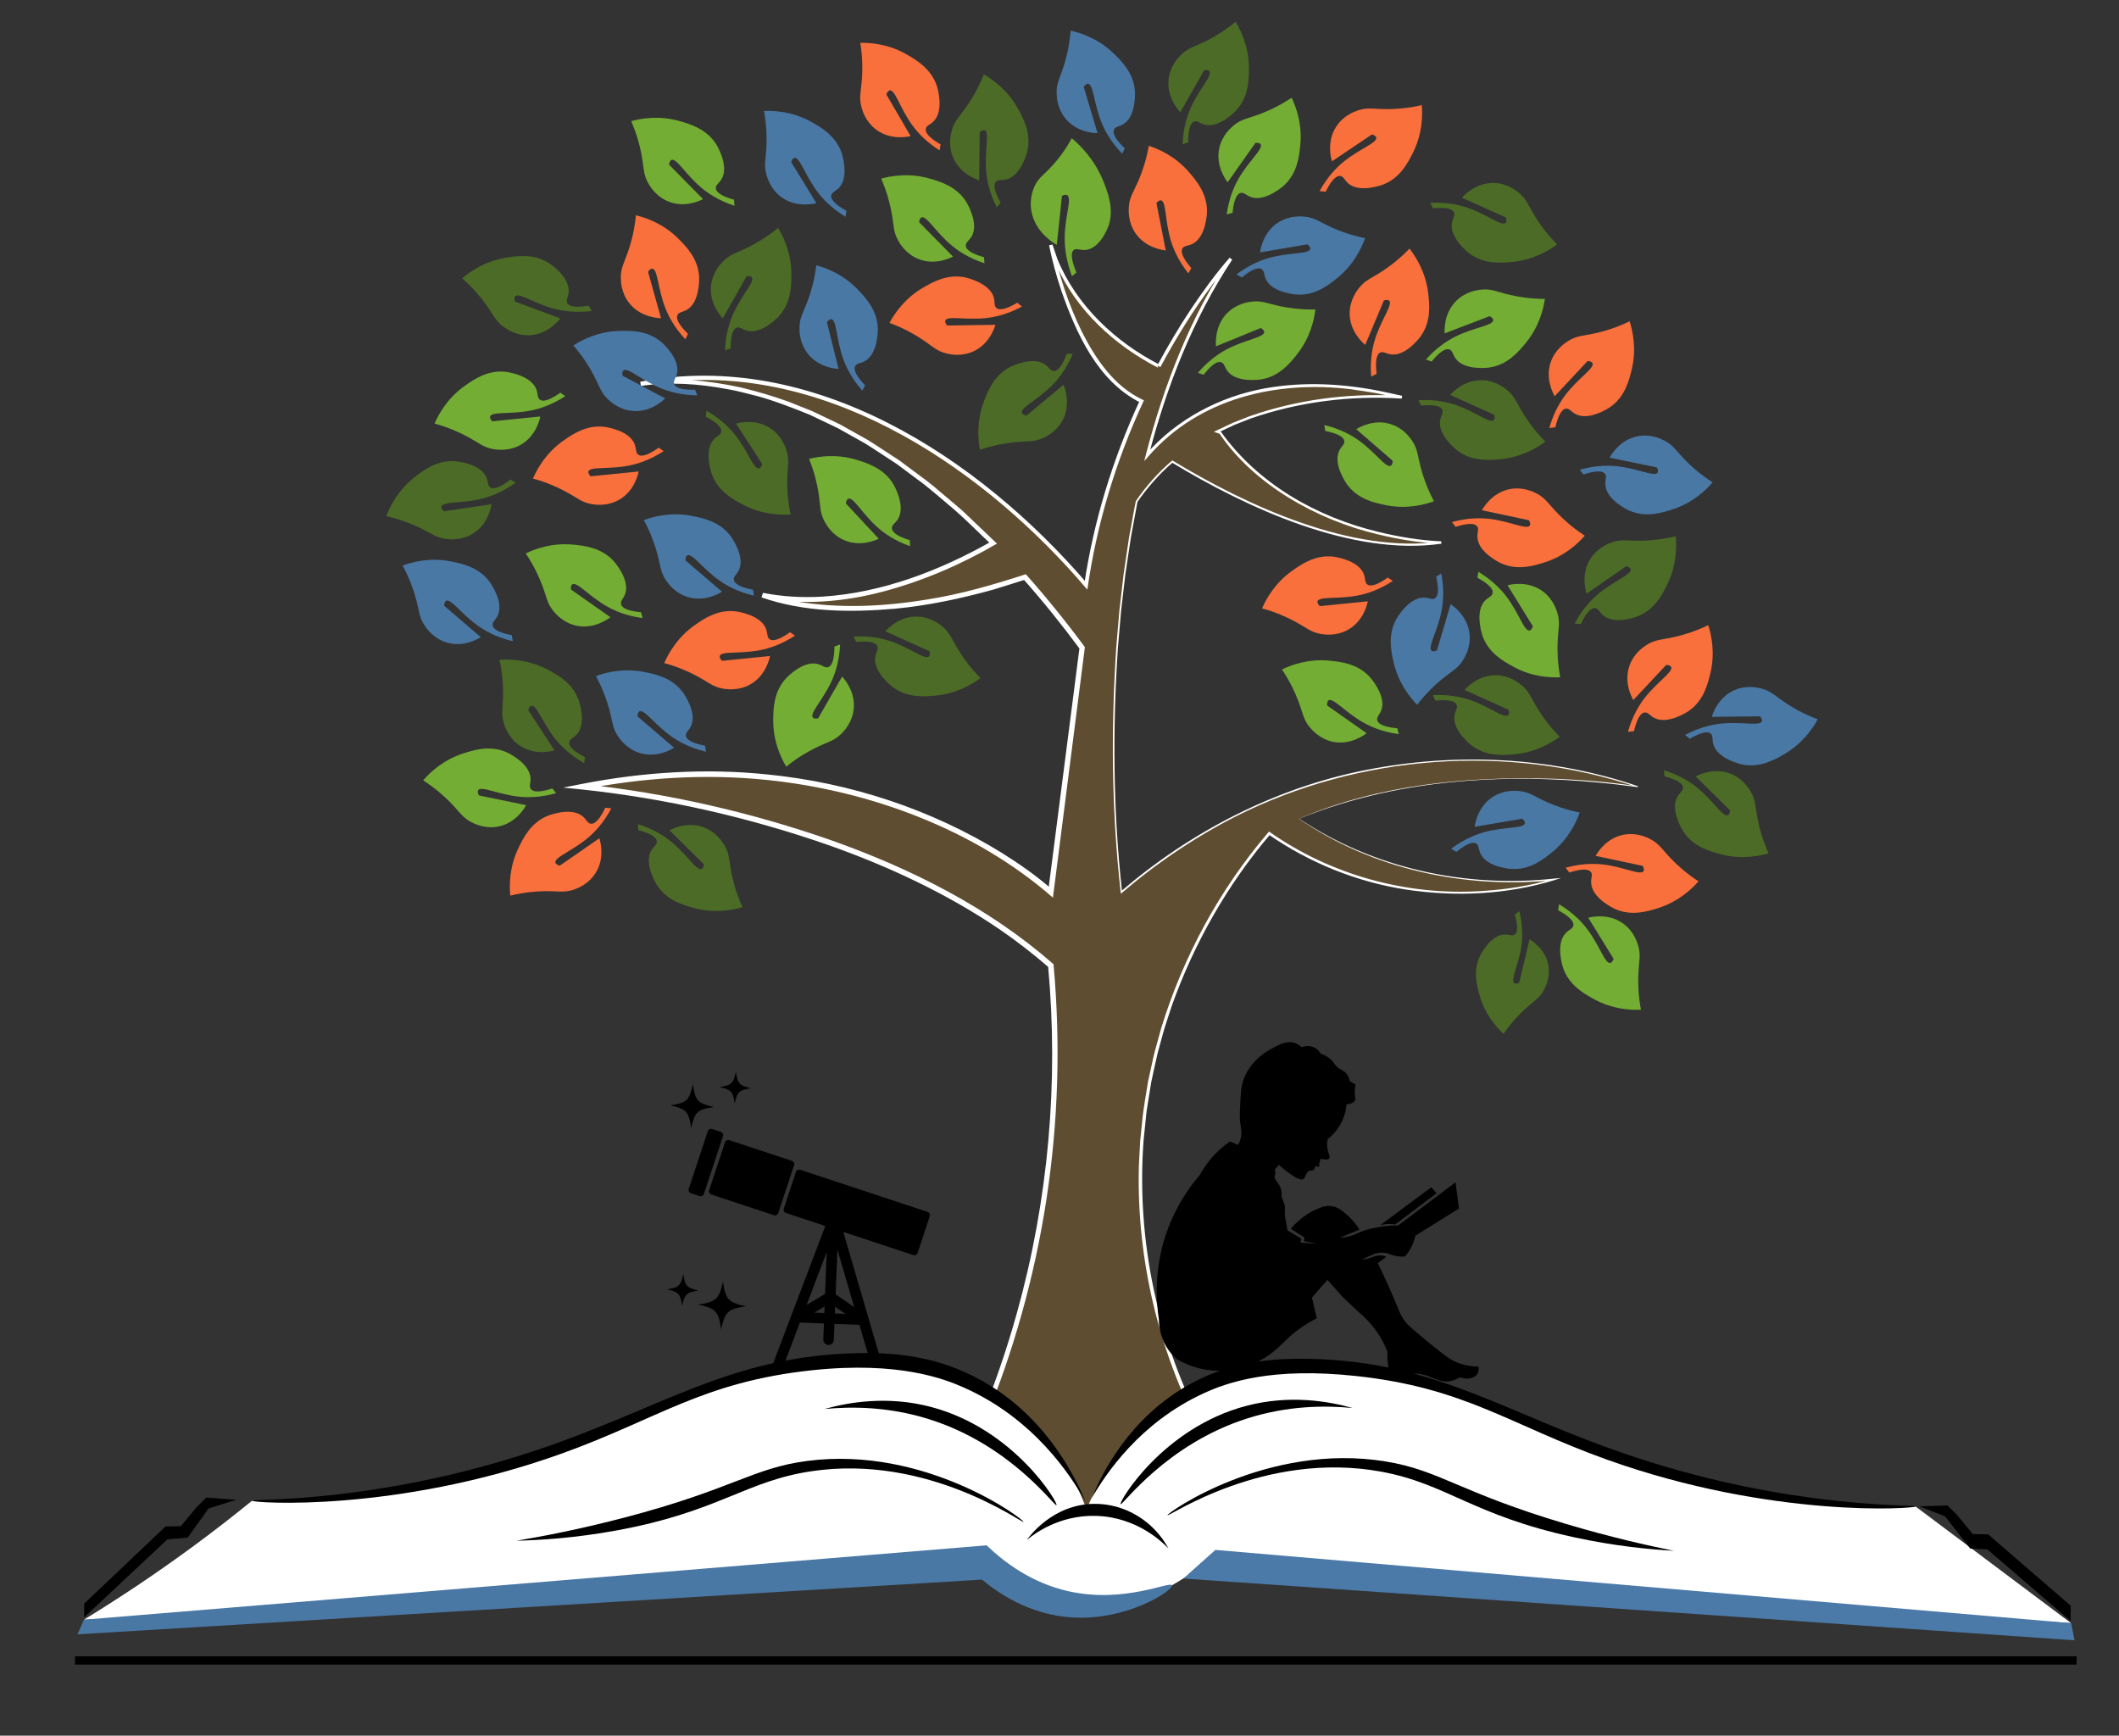 <?xml version="1.0" encoding="UTF-8"?><svg id="Layer_1" xmlns="http://www.w3.org/2000/svg" viewBox="0 0 768.86 629.73"><rect x="0" y="0" width="768.86" height="629.73" fill="#333333" stroke="none"/><path d="M471.42,297.08c54.36-23.38,122.87-11.61,122.87-11.61,0,0-98.04-38.47-187.39,38.24,0,0-9.15-69.65,5.49-141.66,3.8-5.63,8.2-10.43,12.97-14.55,5.35,3.39,57.85,35.84,97.57,29.38,0,0-52.79-.94-80.23-39.94,0,0-.38-.15-1.02-.35,30.92-15.87,66.97-12.44,66.97-12.44-53.34-13.45-81.09,8.07-92.39,21.06,6.46-25.06,16.1-49.77,30.34-71.29,0,0-12.85,14.08-26.14,38.99h0s-30.7-14.2-39.2-43.98c0,0,8.38,45.35,32.91,56.64-8.46,18.24-16.28,40.77-20.12,66.76,0,0-72.15-90.59-161.62-73.04,10.21-1.7,64.01-6.84,127.91,57.78-12.4,7.21-49.23,26.11-83.7,18.9,0,0,33.99,14.38,95.23-6.58,6.84,7.71,13.77,16.22,20.75,25.66l-11.35,88.65s-63.1-59.5-170.14-38.24c0,0,106.66,8.87,170.14,64.86,2.17,23.69,2.65,55.35-3.67,91.83-5.19,29.94-13.56,55.01-21.6,74.4,5.88,2.8,13.33,7.12,20.84,13.75,12.03,10.61,18.67,22.22,22.17,29.71,2.89-6.52,7.99-15.96,16.85-25.27,7.32-7.7,14.77-12.76,20.4-15.96-8.29-15.72-25.8-54.09-21.95-104.96,4.48-59.19,35.08-98.4,46.23-111.45,50.65,35.14,103.32,16.7,103.32,16.7-46.53,4.85-78.98-12.75-92.44-21.99Z" style="fill:#5e4d30; stroke-width:0px;"/><path d="M471.32,297.07c28.83-12.37,60.8-15.43,91.9-14.54,10.4.37,20.8,1.18,31.1,2.77l-.09.32c-47.36-15.93-101.13-11.9-145.74,10.54-15,7.63-29.04,17.13-41.8,28.1l-.06-.52c-3.33-29.49-3.55-59.27-1.61-88.86.24-2.89.88-10.49,1.13-13.3.33-2.88,1.19-10.31,1.54-13.26.4-2.77,1.55-10.49,1.96-13.21.58-3,1.82-10.23,2.46-13.26,3.66-5.43,8.07-10.35,13.03-14.62l.21-.18.23.14c27.1,16.38,65.1,33.94,97.31,29.28,0,0,.06.84.06.84-7.78-.34-15.44-1.61-22.97-3.43-22.16-5.2-45.11-18.15-57.44-36.49-.51-.19-1.59-.53-2.11-.72,0,0,1.05-.5,1.05-.5l3.91-1.85,1.96-.92c1.69-.71,4.42-1.72,6.03-2.38,0,0,4.11-1.36,4.11-1.36,16.5-5.17,33.98-7.1,51.23-6.02,0,0-.17,1-.17,1-2.17-.5-7.06-1.52-9.12-1.99-1.83-.34-7.24-1.12-9.22-1.42-26.94-3.29-55.17,3.22-73.51,24.33,0,0-1.53,1.75-1.53,1.75l.58-2.25c6.48-25.14,16.04-49.73,30.39-71.47,0,0,.92.72.92.72-2.57,2.9-4.98,6-7.31,9.13-6.99,9.42-13.18,19.42-18.72,29.75,0,0-1.08-.54-1.08-.54,0-.04.29.81.3.8-15.73-8.09-29.72-20.81-36.92-37.18,0,0-.79-1.74-.79-1.74l-.62-1.81-1.24-3.62,1.22-.29c2.28,10.93,5.79,21.73,10.74,31.75,4.95,9.79,11.68,19.59,21.82,24.4,0,0,.6.28.6.28l-.27.59c-9.99,21.57-16.92,44.56-20.26,68.1-36.37-42.86-91.98-81.21-150.52-75.51-3.6.19-7.91,1.11-11.41,1.61,0,0-.27-1.5-.27-1.5,12.13-1.81,24.43-.53,36.34,2.02,5.88,1.4,11.82,3.16,17.48,5.2,0,0,8.47,3.38,8.47,3.38l8.23,3.92,2.05.99,1.99,1.11c2.02,1.15,5.94,3.32,7.95,4.46,2.37,1.43,8.98,5.84,11.47,7.43,0,0,7.31,5.44,7.31,5.44,2.3,1.66,5.07,3.82,7.14,5.65,2.59,2.22,8.03,6.63,10.32,8.94,2.49,2.38,8.11,7.74,10.66,10.17-12.99,7.58-26.92,13.59-41.48,17.43-7.1,1.88-14.39,3.12-21.74,3.55-7.35.44-14.77.05-22.02-1.4l.52-1.66c3.64,1.37,7.61,2.29,11.54,2.98,15.81,2.75,32.19,1.96,47.98-.66,12.09-1.9,24.04-5.35,35.66-9.15,7.56,8.48,14.69,17.33,21.44,26.46-.06.26-11.29,88.71-11.36,89.03,0,0-.24,1.86-.24,1.86-28.29-24.8-66.56-38.87-103.72-42.7-22.32-2.31-44.96-.86-66.97,3.45,0,0-.11-1.97-.11-1.97,30.73,3.26,60.99,10.16,90.14,20.32,29.06,10.29,57.23,24.39,80.57,44.78,0,0,.3.26.3.26l.04.4c2.56,28.27,1.69,56.83-2.59,84.88-4.3,28.04-12,55.56-22.9,81.76,0,0-.41-1.07-.41-1.07,14.22,6.76,26.59,17.3,35.53,30.25,2.98,4.31,5.59,8.88,7.81,13.62h-1.4c7.68-17.38,21.04-32.17,37.59-41.53,0,0-.28.95-.28.95-15.48-29.44-23.29-62.82-22.41-96.07,0,0,.09-1.81.09-1.81l.38-7.24.75-7.21c.32-3.98,1.47-10.32,2.11-14.34.66-2.77,1.68-8.02,2.36-10.61.72-2.56,1.68-6.2,2.4-8.74,7.98-25.97,21.2-50.37,38.85-71.03,0,0,.28-.33.28-.33l.36.25c22.13,15.5,49.49,23.03,76.43,21.36,8.95-.54,17.95-1.86,26.51-4.53,0,0,.13.56.13.56-32.14,3.25-65.8-3.82-92.57-22.29h0ZM471.52,297.09c26.92,18.01,60.25,25.13,92.31,21.69,0,0,2.59-.24,2.59-.24l-2.46.8c-17.31,5.28-35.86,6.11-53.71,3.42-17.91-2.73-35.09-9.7-49.98-20,0,0,.64-.08.64-.08-15.59,18.31-27.63,39.54-35.71,62.16-.5,1.53-2.85,8.58-3.27,10.3-.47,1.64-1.43,5.29-1.89,6.95-.77,3.19-1.65,7.51-2.33,10.55,0,0-1.14,7.11-1.14,7.11-.18,1.19-.4,2.37-.56,3.56-.33,3.25-.8,7.7-1.1,10.75-2.63,36.17,5.25,72.98,22.31,104.98-8.35,4.69-15.93,10.74-22.34,17.84-6.64,7.35-11.97,15.85-15.84,24.96,0,0-.72-1.53-.72-1.53-8.7-18.71-23.99-34.24-42.67-43.03,0,0-.71-.34-.71-.34l.3-.73c5.39-13.05,10.01-26.41,13.78-40.01,11.37-40.79,15.17-83.65,11.26-125.81,0,0,.33.66.33.66-5.79-5-11.83-9.71-18.16-14.03-19.06-12.91-40.07-22.7-61.75-30.37-28.95-10.1-59.17-16.98-89.64-20.22,0,0-6.7-.67-6.7-.67l6.59-1.3c22.19-4.34,45.04-5.81,67.55-3.47,30.03,2.99,59.46,12.65,85.15,28.54,6.4,4.03,12.6,8.32,18.31,13.42l-1.66.59,11.4-88.64.18.68c-6.52-8.83-13.41-17.39-20.69-25.6l.99.26c-3.87,1.21-7.74,2.46-11.62,3.64-11.65,3.24-23.78,5.84-35.84,6.97-16.17,1.4-32.9,1.28-48.41-4.1,0,0,.52-1.66.52-1.66,7.08,1.41,14.34,1.8,21.56,1.38,21.76-1.39,42.7-9.47,61.54-20.14,0,0-.17,1.3-.17,1.3-3.72-3.46-9.33-9.12-13.15-12.42-3.88-3.23-9.85-8.56-13.98-11.46,0,0-7.25-5.41-7.25-5.41-2.14-1.35-9.13-6.03-11.37-7.38-2.74-1.53-7.09-3.99-9.85-5.53-2.62-1.29-7.76-3.69-10.19-4.87-5.51-2.28-13.33-5.28-19.11-6.83-3.28-.83-7.62-2.02-10.98-2.55-10.27-1.96-20.97-2.68-31.32-1.17,0,0-.27-1.5-.27-1.5,62.7-12.09,123.02,27.56,162.31,73.36,0,0-1.22.33-1.22.33,3.44-23.14,10.37-45.73,20.2-66.94l.32.87c-15.56-7.71-23.4-25.15-28.84-40.73-1.78-5.37-3.29-10.81-4.41-16.39l1.22-.29c.49,1.39,1.36,4.02,1.81,5.31,6.91,16.83,21.04,30.07,37.04,38.28,0,0,.55.27.55.27,0,0-.25.54-.26.55,0,0-1.08-.54-1.08-.54,3.72-6.92,7.73-13.69,12.06-20.24,4.39-6.54,8.97-12.92,14.17-18.86,0,0,.92.72.92.72-14.3,21.62-23.82,46.08-30.3,71.1,0,0-.95-.5-.95-.5,11.08-12.68,26.71-20.94,43.2-23.92,14.4-2.58,29.37-1.68,43.61,1.38,0,0,6.12,1.34,6.12,1.34l-.17,1c-18.5-1.19-37.38,1.17-54.91,7.27-1.47.61-4.6,1.78-5.98,2.36-1.11.55-4.63,2.16-5.82,2.74,0,0-.08-.88-.08-.88l1.06.36c13.48,19.03,34.84,31.14,57.29,36.52,7.46,1.82,15.12,3.09,22.77,3.43l.06.85c-32.41,4.68-70.58-12.97-97.84-29.49,0,0,.44-.03.44-.03-4.8,4.01-9.62,9.62-12.86,14.34-.56,3.04-1.88,10.2-2.42,13.11-.42,2.69-1.55,10.37-1.97,13.18-.35,3.01-1.22,10.35-1.55,13.24-.25,2.76-.9,10.41-1.15,13.28-1.97,29.54-1.78,59.31,1.51,88.74,0,0-.46-.18-.46-.18,25.34-21.72,55.93-37.57,88.77-44.05,32.67-6.45,67.27-4.92,98.87,5.86,0,0-.09.32-.09.32-40.64-5.63-84.41-4.25-122.75,11.46h0Z" style="fill:#fff; stroke-width:0px;"/><path d="M259.05,401.65c-5.92-1.33-6.78-2.25-7.64-8.26-1.33,5.92-2.25,6.78-8.26,7.64,5.92,1.33,6.78,2.25,7.64,8.26,1.33-5.92,2.25-6.78,8.26-7.64h0Z" style="stroke-width:0px;"/><path d="M253.48,468.24c-4.28-.98-4.9-1.65-5.54-5.99-.96,4.3-1.63,4.92-5.99,5.54,4.3.96,4.92,1.63,5.54,5.99.96-4.3,1.63-4.92,5.99-5.54h0Z" style="stroke-width:0px;"/><path d="M267.02,388.85c-.96,4.3-1.63,4.92-5.99,5.54,4.3.96,4.92,1.63,5.54,5.99.96-4.3,1.63-4.92,5.99-5.54-4.3-.98-4.92-1.65-5.54-5.99Z" style="stroke-width:0px;"/><path d="M270.66,473.97c-6.45-1.46-7.39-2.47-8.33-9.01-1.45,6.45-2.47,7.39-9.01,8.33,6.45,1.45,7.39,2.47,8.33,9.01,1.45-6.45,2.47-7.39,9.01-8.33h0Z" style="stroke-width:0px;"/><path d="M257.32,431.83c-.21.65.15,1.36.8,1.57l22.67,7.5c.67.21,1.37-.13,1.59-.79l5.74-17.37c.21-.65-.15-1.36-.8-1.57l-22.67-7.5c-.67-.21-1.37.13-1.59.79l-5.74,17.37Z" style="stroke-width:0px;"/><path d="M249.9,431.35c-.21.65.15,1.36.8,1.57l3.11,1.03c.67.21,1.37-.13,1.59-.79l6.92-20.94c.21-.65-.15-1.36-.8-1.57l-3.11-1.03c-.67-.21-1.37.13-1.59.79l-6.92,20.94h0Z" style="stroke-width:0px;"/><path d="M280.29,495.3c-.37.98.12,2.09,1.11,2.46.2.08.4.12.6.12.81.03,1.56-.44,1.86-1.24l6.38-16.8,8.71.34-.23,5.81c-.04,1.05.79,1.95,1.84,1.99s1.95-.79,1.99-1.84l.23-5.81,9.07.36,5.04,17.25c.24.82.95,1.35,1.76,1.38.2,0,.4-.01.61-.08,1.02-.29,1.59-1.35,1.3-2.37l-14.57-49.9,25.38,8.39c.67.21,1.37-.13,1.59-.79l4.4-13.3c.21-.65-.15-1.36-.8-1.57l-46.18-15.27c-.67-.21-1.37.13-1.59.79l-4.4,13.3c-.21.65.15,1.36.8,1.57l14.27,4.72-19.17,50.47ZM303.02,474.12l3.73,2.57-3.82-.15.1-2.42ZM303.84,453.34l6.1,20.9-6.74-4.64.64-16.26ZM295.47,476.24l3.73-2.21-.09,2.36-3.64-.14ZM292.68,473.44l7.29-19.21-.6,15.22-6.69,3.98Z" style="stroke-width:0px;"/><path d="M91.47,544.48c-6.68,5.44-13.73,10.92-21.17,16.4-13.68,10.08-27.05,18.96-39.85,26.77,53.11-1.59,96.15-4.78,125.92-7.44,39.44-3.52,79.22-3.95,118.38-9.75,33.52-4.97,53.65-10.05,75.76-1.11,2.74,1.11,18.06,7.51,38.57,10.64,9,1.37,16.34,1.72,24.44-.22,9.93-2.38,14.47-6.62,20.4-9.75,14.9-7.88,28.3-3.33,56.31.44,18.21,2.45,36.7,2.1,54.98,3.99,28.72,2.97,85.54,7.48,206.26,14.45-18.82-14.11-37.64-28.23-56.45-42.34-17.27.34-43.12-.68-73.32-8.13-12.13-2.99-28.87-9.02-61.85-20.95-46.86-16.95-58.74-22.48-80.81-22.61-20.98-.12-34.49,4.74-42.23,8.31-14.78,6.81-23.65,15.87-25.94,18.29-9.33,9.85-14.17,19.95-16.63,26.27-.84-2.38-2.11-5.63-3.99-9.31-.76-1.49-7.26-13.98-19.62-24.61-19.38-16.66-42.71-19.76-49.88-20.62-18.57-2.23-32.54,1.29-48.55,5.32-18.68,4.7-23.76,8.71-49.22,18.62-14.99,5.84-38.21,14.88-63.85,20.62-16.01,3.58-38.96,7.22-67.67,6.72Z" style="fill:#fff; stroke-width:0px;"/><path d="M28.13,592.96c.78-1.77,1.55-3.54,2.33-5.31,109.17-8.99,218.34-17.99,327.52-26.98,6.71,6.41,16.48,13.63,29.47,16.6,20.43,4.68,37.23-3.8,37.77-2.08.55,1.77-16.25,13.01-36.53,11.62-15.4-1.05-26.7-8.96-32.38-13.7" style="fill:#4a78a5; stroke-width:0px;"/><path d="M429.37,572.71c3.87-3.46,7.75-6.92,11.62-10.38,103.5,8.86,207,17.71,310.5,26.57l1.25,6.23c-107.79-7.47-215.58-14.94-323.37-22.42Z" style="fill:#4b7aa9; stroke-width:0px;"/><path d="M395.98,543.8c3.82-9.19,13.85-29.58,35.88-41.66,11.47-6.29,24.45-9.59,43.59-9.13,46.75,1.11,70.85,20.17,117.89,35.7,57.36,18.94,101.8,17.1,101.7,17.85-.11.81-52.13,4.46-112.08-17.02-35.12-12.58-51.35-26.05-90.91-30.3-30.68-3.3-46.55,2.26-55.21,6.23-23.29,10.67-35.72,29.36-40.86,38.34Z" style="stroke-width:0px;"/><path d="M393.87,544.8c-4.11-9.8-15.11-32-39.22-44.73-12.51-6.61-25.89-9.55-43.59-9.13-46.75,1.11-70.85,20.17-117.89,35.7-57.36,18.94-101.8,17.1-101.7,17.85.11.81,52.13,4.46,112.08-17.02,35.12-12.58,51.35-26.05,90.91-30.3,31.82-3.42,48.47,3.24,55.21,6.23,25.46,11.29,38.85,31.89,44.2,41.41Z" style="stroke-width:0px;"/><path d="M299.13,511.22c8.75-2.45,22.82-4.92,38.6-.78,30.32,7.96,46.32,34.92,45.61,35.65-.67.69-16.3-21.69-46.08-31.13-14.68-4.65-28.17-4.7-38.14-3.74Z" style="stroke-width:0px;"/><path d="M490.81,510.85c-8.75-2.45-22.82-4.92-38.6-.78-30.32,7.96-46.32,34.92-45.61,35.65.67.69,16.3-21.69,46.08-31.13,14.68-4.65,28.17-4.7,38.14-3.74Z" style="stroke-width:0px;"/><path d="M187.36,559.01c9.22-1.54,22.9-4.13,39.23-8.41,39.43-10.33,46.44-17.96,66.31-20.55,43.06-5.6,78.74,21.34,78.45,22.1-.28.74-34.34-24.7-76.9-18.37-23.99,3.57-33.68,14.71-70.67,21.48-15.38,2.82-28.2,3.55-36.43,3.74Z" style="stroke-width:0px;"/><path d="M607.28,562.64c-9.16-1.84-22.75-4.88-38.93-9.69-39.07-11.61-45.82-19.48-65.6-22.71-42.86-7.01-79.4,18.75-79.14,19.52.26.75,35.13-23.56,77.46-15.83,23.86,4.36,33.18,15.81,69.93,23.79,15.28,3.32,28.07,4.47,36.28,4.93Z" style="stroke-width:0px;"/><path d="M372.6,558.7c.85-1.21,9.33-12.86,24.28-13.08,11.16-.16,21.62,6.11,27.09,16.19-1.78-1.87-11.23-11.47-26.46-11.83-13.47-.32-22.6,6.8-24.91,8.72Z" style="stroke-width:0px;"/><path d="M426.9,493.05c-1.12-.98-2.48-2.41-3.67-4.38-2.41-3.98-2.72-7.88-2.73-9.86-.99-6.39-2.04-19.2,3.49-33.57,3.28-8.53,7.8-14.81,11.32-18.9.93-1.69,2.17-3.63,3.82-5.63,2.47-2.99,5.04-5.11,7.12-6.57,1,.41,2,.83,3,1.24.23-.42.55-1.05.79-1.85.71-2.33.25-4.21,0-5.89-.29-1.96-.2-3.86,0-7.67.17-3.35.27-5.36.95-7.6.57-1.88,1.94-5.21,5.64-8.59,1.88-1.64,3.63-2.71,4.92-3.39,2.75-1.46,5.33-2.84,8.08-2.03,1.24.36,2.14,1.06,2.7,1.59.33-.14,2.23-.92,4.31,0,1.55.68,2.29,1.91,2.53,2.34,2.22.74,3.49,1.81,4.24,2.66.74.84.75,1.2,1.64,2.03,1.39,1.31,2.25,1.24,3.26,2.28.52.53,1.17,1.44,1.48,3.04.69.39,1.37.79,2.06,1.18-.11.48-.24,1.18-.28,2.03-.1,2.12.46,2.97,0,3.83-.29.56-1.03,1.15-2.99,1.31-.14,1.58-.59,4.37-2.28,7.36-1.51,2.67-3.38,4.38-4.58,5.33-.18.98-.31,2.38.05,3.98.35,1.54.96,2.39.57,2.96-.27.38-1.01.67-3.16.14-.14.46-.28.92-.42,1.39-.05.18-.1.45-.1.77,0,.39.07.58-.05.68-.13.11-.32-.01-.73-.05-.31-.03-.56,0-.73.04-.04.41-.16.95-.57,1.26-.45.33-.9.14-1.39.24-1.31.29-1.38,2.4-2.2,2.99-.84.61-3.02.05-8.95-5.08-.5.56-.99,1.12-1.49,1.67.09.27.2.68.19,1.18-.01.54-.16.9-.21,1.08-.34,1.19,1.2,2.37,1.97,4.04.34.73.68,1.88.5,3.55.41,1.06.81,2.12,1.22,3.17l-.04,3.5c.32,1.86.65,3.71.97,5.57,1.66.98,3.33,1.97,4.99,2.95-.08.5-.16.99-.24,1.49,1.95.14,3.9.28,5.86.41-1.53-.31-3.06-.63-4.59-.94.03-.45.06-.91.1-1.36-1.64-1.05-3.27-2.1-4.91-3.15,3.26-3.88,6.64-5.82,8.69-6.78,2.05-.96,3.96-1.82,6.33-1.4,2.12.37,3.54,1.57,5.26,3.04,1.25,1.06,3.01,2.81,4.61,5.46-2.36.97-4.71,1.94-7.07,2.91.85-.04,2.13-.15,3.62-.56,1.59-.43,2.51-.94,3.52-1.39,2.3-1.03,4.19-1.38,6.77-1.85,1.86-.34,4.32-.65,7.23-.65,6.94-5.21,13.88-10.43,20.81-15.64.41,3.18.83,6.36,1.24,9.53-5.27,3.28-10.55,6.56-15.82,9.84-.29,1.39-.87,3.29-2.08,5.26-.55.9-1.14,1.66-1.69,2.28-.76.07-1.9.1-3.25-.16-1.64-.32-2.27-.81-3.55-1.07-1-.21-2.49-.29-4.47.37-1.48.67-2.97,1.35-4.45,2.02.5-.05,1.28-.16,2.22-.4,1.85-.46,2.45-.96,3.71-1.11.69-.08,1.72-.08,3.05.42-1.04.79-2.07,1.59-3.11,2.38,1.09,2.22,2.72,5.62,4.58,9.84,3.24,7.37,3.34,8.56,5.24,11.18,1.17,1.63,4.09,4.01,9.92,8.78,5.42,4.43,7.38,5.69,10.08,6.6,2.67.89,5.04,1.09,6.67,1.11.12.64.2,1.69-.36,2.62-.99,1.62-3.61,2.29-6.29,1.23-.88.55-2.26,1.25-4.03,1.46-4.18.5-6.38-2.21-11.17-2.7-1.48-.15-3.65-.13-6.37.75-.69.12-2.41.31-3.53-.73-.24-.22-.78-.81-1.11-3.79-.12-1.06-.22-2.54-.15-4.32-.49-1.25-1.09-2.56-1.82-3.91-2.63-4.83-5.97-8.22-8.71-10.47-1.92-1.82-3.85-3.65-5.77-5.47-1.82-2.04-3.64-4.09-5.45-6.13-.69.77-1.39,1.54-2.08,2.32-1.18,1.37-2.36,2.74-3.54,4.11l1.73,7.53c-3.77,1.88-6.49,3.85-8.28,5.31-3.66,2.98-4.97,5.06-8.9,7.86-2.57,1.83-4.89,3-6.44,3.69-3.09,1.18-9.83,3.23-17.97,1.5-3.93-.84-7.05-2.32-9.25-3.62Z" style="stroke-width:0px;"/><path d="M500.74,444.58c6.2-4.61,12.39-9.23,18.59-13.84l1.9,2.19c-5.01,3.78-10.02,7.57-15.04,11.35-.64-.13-1.46-.24-2.4-.21-1.26.03-2.3.28-3.05.52Z" style="stroke-width:0px;"/><path d="M30.54,586.81v-4.99c9.84-9.33,19.69-18.66,29.53-27.99,1.85-.04,3.71-.07,5.56-.11,1.89-2.28,3.78-4.56,5.67-6.85,1.18-1.18,2.35-2.35,3.53-3.53,3.64.27,7.27.54,10.91.81-3.35,1.05-6.7,2.1-10.05,3.14-2.52,3.52-5.05,7.05-7.57,10.57-2.47.22-4.93.44-7.4.67-10.06,9.42-20.12,18.84-30.18,28.27Z" style="stroke-width:0px;"/><path d="M751.32,588.14v-5.57c-9.98-8.63-19.96-17.25-29.94-25.88-1.85-.04-3.71-.07-5.56-.11-1.89-2.28-3.78-4.56-5.67-6.85-1.18-1.18-2.35-2.35-3.53-3.53-3.39.11-6.77.21-10.16.32,3.1,1.21,6.2,2.42,9.3,3.64,3.05,3.9,6.09,7.8,9.14,11.7,2.08.11,4.16.22,6.24.33,10.06,8.65,20.12,17.29,30.18,25.94Z" style="stroke-width:0px;"/><rect x="27.21" y="600.94" width="726.26" height="3" style="stroke-width:0px;"/><path d="M578.96,310.53c.51-.91,3.69-6.41,10.11-7.67,4.71-.92,8.51.95,9.67,1.55,3.32,1.7,4.24,3.69,7.8,7.36,2.04,2.1,5.2,5.02,9.74,7.99-2.45,2.8-7.25,7.38-14.64,9.71-3.74,1.18-9.73,3.06-15.8.26-.43-.2-8.3-3.93-8.52-9.46-.07-1.75.66-2.94-.1-3.9-1.21-1.56-4.86-.75-7.8.19l-1.35-1.74c5.9-1.61,10.51-1.51,13.54-1.17,7.4.83,13.66,4.09,14.72,2.42.35-.54,0-1.37-.28-1.91-5.7-1.21-11.41-2.42-17.11-3.63Z" style="fill:#f9703c; stroke-width:0px;"/><path d="M576.3,332.97c1.01-.26,7.18-1.76,12.53,2.02,3.92,2.77,5.19,6.81,5.56,8.07,1.07,3.58.26,5.61.06,10.73-.11,2.92-.04,7.22.95,12.56-3.72.16-10.34-.14-17.13-3.89-3.43-1.9-8.93-4.93-11.1-11.25-.15-.45-2.88-8.72.96-12.69,1.22-1.26,2.58-1.55,2.76-2.76.29-1.95-2.81-4.04-5.53-5.51l.33-2.18c5.23,3.16,8.35,6.56,10.19,8.99,4.51,5.93,6.47,12.7,8.41,12.32.63-.12.99-.95,1.19-1.52-3.06-4.96-6.13-9.92-9.19-14.88Z" style="fill:#74ad33; stroke-width:0px;"/><path d="M554.98,340.79c.83.49,5.84,3.56,6.85,9.54.74,4.38-1.08,7.85-1.66,8.91-1.65,3.03-3.51,3.83-7,7.04-1.99,1.83-4.77,4.69-7.62,8.82-2.53-2.34-6.65-6.88-8.63-13.77-1-3.49-2.59-9.07.14-14.62.19-.39,3.84-7.58,8.95-7.66,1.62-.02,2.7.68,3.61,0,1.47-1.08.81-4.48.01-7.22l1.65-1.2c1.34,5.49,1.15,9.76.76,12.55-.95,6.83-4.11,12.53-2.59,13.56.49.33,1.27.03,1.77-.21,1.25-5.25,2.51-10.49,3.76-15.74Z" style="fill:#4b6b26; stroke-width:0px;"/><path d="M592.63,254c-.52-.91-3.58-6.47-1.34-12.62,1.64-4.51,5.21-6.79,6.32-7.48,3.17-1.97,5.35-1.72,10.34-2.88,2.85-.66,6.98-1.86,11.87-4.21,1.13,3.54,2.58,10.02.75,17.55-.93,3.81-2.41,9.91-7.94,13.66-.39.27-7.65,5.07-12.5,2.41-1.54-.84-2.18-2.08-3.39-1.93-1.96.23-3.16,3.77-3.87,6.78l-2.19.25c1.67-5.88,4.13-9.78,5.99-12.2,4.54-5.91,10.56-9.58,9.68-11.35-.28-.58-1.18-.71-1.78-.75-3.98,4.26-7.96,8.52-11.95,12.77Z" style="fill:#f9703c; stroke-width:0px;"/><path d="M621.11,260.09c.3-1,2.2-7.06,8.2-9.69,4.4-1.93,8.51-.92,9.78-.59,3.61.94,4.94,2.68,9.22,5.49,2.44,1.61,6.16,3.77,11.24,5.68-1.79,3.26-5.47,8.78-12.18,12.66-3.4,1.96-8.83,5.1-15.36,3.69-.46-.1-8.95-2.03-10.37-7.38-.45-1.69,0-3.01-.94-3.79-1.52-1.26-4.91.32-7.58,1.88l-1.69-1.41c5.41-2.85,9.93-3.76,12.96-4.09,7.41-.79,14.22,1.02,14.9-.84.22-.6-.3-1.34-.69-1.8-5.83.06-11.66.12-17.49.18Z" style="fill:#4a78a5; stroke-width:0px;"/><path d="M615.25,281.72c.92-.49,6.56-3.42,12.65-1.02,4.47,1.76,6.66,5.39,7.32,6.51,1.89,3.22,1.58,5.39,2.61,10.41.58,2.87,1.68,7.03,3.9,11.98-3.57,1.03-10.08,2.32-17.56.29-3.79-1.03-9.84-2.67-13.45-8.29-.26-.4-4.87-7.78-2.09-12.56.88-1.51,2.13-2.12,2.02-3.34-.18-1.96-3.69-3.25-6.68-4.04l-.19-2.19c5.83,1.82,9.67,4.39,12.04,6.31,5.79,4.69,9.3,10.8,11.1,9.97.58-.27.74-1.16.79-1.76-4.15-4.09-8.31-8.18-12.46-12.27Z" style="fill:#4b6b26; stroke-width:0px;"/><path d="M537.7,185.13c.51-.91,3.69-6.41,10.11-7.67,4.71-.92,8.51.95,9.67,1.55,3.32,1.7,4.24,3.69,7.8,7.36,2.04,2.1,5.2,5.02,9.74,7.99-2.45,2.8-7.25,7.38-14.64,9.71-3.74,1.18-9.73,3.06-15.8.26-.43-.2-8.3-3.93-8.52-9.46-.07-1.75.66-2.94-.1-3.9-1.21-1.56-4.86-.75-7.8.19l-1.35-1.74c5.9-1.61,10.51-1.51,13.54-1.17,7.4.83,13.66,4.09,14.72,2.42.35-.54,0-1.37-.28-1.91-5.7-1.21-11.41-2.42-17.11-3.63Z" style="fill:#f9703c; stroke-width:0px;"/><path d="M547.01,212.35c1.01-.26,7.18-1.76,12.53,2.02,3.92,2.77,5.19,6.81,5.56,8.07,1.07,3.58.26,5.61.06,10.73-.11,2.92-.04,7.22.95,12.56-3.72.16-10.34-.14-17.13-3.89-3.43-1.9-8.93-4.93-11.1-11.25-.15-.45-2.88-8.72.96-12.69,1.22-1.26,2.58-1.55,2.76-2.76.29-1.95-2.81-4.04-5.53-5.51l.33-2.18c5.23,3.16,8.35,6.56,10.19,8.99,4.51,5.93,6.47,12.7,8.41,12.32.63-.12.99-.95,1.19-1.52-3.06-4.96-6.13-9.92-9.19-14.88Z" style="fill:#74ad33; stroke-width:0px;"/><path d="M526.36,219.23c.87.58,6.1,4.18,6.84,10.69.55,4.77-1.62,8.41-2.31,9.52-1.96,3.18-4.01,3.93-7.96,7.19-2.26,1.86-5.41,4.78-8.74,9.08-2.59-2.67-6.78-7.81-8.51-15.36-.88-3.82-2.28-9.94.99-15.77.23-.41,4.58-7.96,10.1-7.75,1.75.07,2.88.89,3.9.21,1.65-1.08,1.14-4.79.43-7.79l1.85-1.2c1.13,6.01.67,10.6.09,13.59-1.42,7.31-5.16,13.29-3.58,14.48.51.39,1.37.11,1.92-.13,1.66-5.59,3.32-11.18,4.97-16.77Z" style="fill:#4a78a5; stroke-width:0px;"/><path d="M495.36,125.13c-.8-.67-5.61-4.82-5.64-11.37-.02-4.8,2.53-8.18,3.33-9.21,2.29-2.95,4.42-3.47,8.7-6.28,2.44-1.61,5.9-4.16,9.67-8.07,2.29,2.93,5.89,8.5,6.79,16.2.45,3.9,1.18,10.13-2.7,15.57-.28.39-5.42,7.41-10.89,6.6-1.73-.26-2.76-1.19-3.85-.64-1.76.9-1.65,4.63-1.28,7.7l-1.97.99c-.47-6.09.48-10.61,1.39-13.52,2.21-7.12,6.58-12.65,5.14-14.01-.47-.44-1.35-.26-1.92-.08-2.26,5.38-4.51,10.75-6.77,16.13Z" style="fill:#f9703c; stroke-width:0px;"/><path d="M524.18,120.96c-.07-1.04-.38-7.39,4.33-11.93,3.46-3.33,7.66-3.82,8.97-3.95,3.71-.38,5.56.8,10.55,1.95,2.85.66,7.09,1.4,12.52,1.42-.54,3.68-2.08,10.13-7.03,16.1-2.51,3.02-6.51,7.85-13.13,8.79-.47.07-9.1,1.2-12.29-3.32-1.01-1.43-1.04-2.82-2.2-3.23-1.86-.65-4.49,2-6.45,4.39l-2.08-.74c4.08-4.55,8.01-6.97,10.74-8.33,6.67-3.32,13.69-3.97,13.68-5.95,0-.64-.74-1.15-1.27-1.45-5.45,2.08-10.89,4.16-16.34,6.24Z" style="fill:#74ad33; stroke-width:0px;"/><path d="M526.19,143.28c.69-.78,4.97-5.48,11.52-5.34,4.8.1,8.11,2.74,9.12,3.57,2.89,2.37,3.36,4.51,6.06,8.86,1.54,2.49,4.01,6.01,7.82,9.88-2.99,2.21-8.65,5.67-16.37,6.37-3.91.35-10.16.92-15.49-3.11-.38-.29-7.27-5.61-6.31-11.05.3-1.73,1.27-2.73.74-3.83-.85-1.78-4.59-1.77-7.67-1.47l-.94-1.99c6.1-.31,10.59.76,13.48,1.74,7.06,2.39,12.47,6.9,13.87,5.5.45-.46.29-1.34.13-1.92-5.32-2.4-10.63-4.79-15.95-7.19Z" style="fill:#4b6b26; stroke-width:0px;"/><path d="M422.98,90.86c-1.04-.11-7.34-.88-11.02-6.3-2.7-3.97-2.46-8.2-2.37-9.51.26-3.72,1.73-5.35,3.72-10.06,1.13-2.7,2.58-6.75,3.53-12.09,3.53,1.16,9.63,3.77,14.67,9.66,2.55,2.98,6.63,7.75,6.43,14.43-.01.47-.36,9.17-5.36,11.55-1.58.75-2.96.55-3.55,1.62-.96,1.72,1.21,4.77,3.23,7.1l-1.08,1.92c-3.79-4.8-5.51-9.07-6.39-12-2.13-7.14-1.59-14.17-3.54-14.49-.63-.11-1.26.54-1.64,1,1.12,5.72,2.25,11.44,3.37,17.16Z" style="fill:#f9703c; stroke-width:0px;"/><path d="M445.44,66.11c-.64-.83-4.43-5.92-3.05-12.32,1.01-4.69,4.23-7.44,5.24-8.28,2.87-2.38,5.06-2.44,9.85-4.26,2.73-1.04,6.66-2.79,11.18-5.8,1.6,3.36,3.92,9.57,3.14,17.28-.4,3.9-1.03,10.15-6,14.62-.35.32-6.89,6.07-12.05,4.1-1.64-.63-2.44-1.76-3.62-1.45-1.91.5-2.61,4.17-2.91,7.24l-2.13.55c.85-6.05,2.76-10.25,4.27-12.9,3.69-6.47,9.15-10.93,8.04-12.57-.36-.53-1.26-.54-1.86-.5-3.36,4.76-6.73,9.52-10.09,14.29Z" style="fill:#74ad33; stroke-width:0px;"/><path d="M457.21,91.58c.14-1.03,1.07-7.32,6.58-10.86,4.04-2.59,8.26-2.25,9.56-2.12,3.72.36,5.3,1.87,9.96,3.97,2.67,1.2,6.68,2.75,12,3.84-1.25,3.5-4.02,9.53-10.04,14.41-3.05,2.47-7.92,6.42-14.59,6.06-.47-.03-9.16-.6-11.41-5.66-.71-1.6-.47-2.97-1.52-3.59-1.7-1-4.8,1.09-7.19,3.05l-1.89-1.13c4.89-3.66,9.21-5.27,12.16-6.07,7.19-1.95,14.2-1.22,14.58-3.17.12-.63-.51-1.28-.96-1.67-5.75.97-11.5,1.95-17.24,2.93Z" style="fill:#4a78a5; stroke-width:0px;"/><path d="M361.19,117.82c-.29,1-2.17,7.07-8.15,9.73-4.39,1.95-8.51.97-9.78.65-3.62-.92-4.95-2.65-9.25-5.44-2.45-1.59-6.18-3.73-11.27-5.62,1.77-3.27,5.42-8.81,12.11-12.72,3.39-1.98,8.81-5.15,15.34-3.77.46.1,8.96,1.99,10.41,7.32.46,1.69.01,3.01.96,3.78,1.53,1.25,4.91-.35,7.56-1.92l1.7,1.4c-5.39,2.88-9.91,3.81-12.94,4.16-7.4.83-14.22-.95-14.89.92-.22.6.31,1.34.7,1.8,5.83-.09,11.66-.18,17.49-.27Z" style="fill:#f9703c; stroke-width:0px;"/><path d="M345.79,93.1c-.93.48-6.61,3.32-12.67.82-4.44-1.83-6.57-5.49-7.22-6.63-1.84-3.25-1.5-5.42-2.45-10.45-.54-2.88-1.57-7.05-3.72-12.04,3.59-.98,10.12-2.16,17.56-.02,3.77,1.08,9.8,2.82,13.32,8.49.25.4,4.75,7.86,1.89,12.59-.91,1.5-2.17,2.09-2.07,3.31.15,1.97,3.64,3.31,6.61,4.14l.16,2.2c-5.8-1.91-9.6-4.53-11.94-6.49-5.72-4.78-9.14-10.94-10.94-10.14-.59.26-.76,1.15-.82,1.74,4.09,4.15,8.18,8.31,12.27,12.46Z" style="fill:#74ad33; stroke-width:0px;"/><path d="M355.29,65.42c-.99-.32-7.01-2.35-9.52-8.4-1.83-4.44-.75-8.53-.39-9.79,1.01-3.59,2.78-4.88,5.68-9.1,1.66-2.41,3.89-6.09,5.91-11.13,3.22,1.85,8.67,5.65,12.4,12.44,1.89,3.44,4.92,8.94,3.38,15.43-.11.46-2.22,8.91-7.59,10.22-1.7.42-3.01-.06-3.81.86-1.29,1.49.22,4.91,1.73,7.61l-1.44,1.66c-2.74-5.46-3.56-10-3.82-13.04-.64-7.42,1.31-14.2-.53-14.91-.6-.23-1.35.27-1.81.65-.06,5.83-.12,11.66-.18,17.49Z" style="fill:#4b6b26; stroke-width:0px;"/><path d="M241.36,144.53c-.74.74-5.32,5.14-11.84,4.57-4.78-.42-7.91-3.27-8.87-4.16-2.72-2.55-3.05-4.72-5.46-9.24-1.38-2.58-3.6-6.26-7.15-10.37,3.13-2.01,9.01-5.09,16.76-5.27,3.92-.09,10.2-.24,15.25,4.12.36.31,6.88,6.08,5.57,11.45-.42,1.7-1.44,2.64-.99,3.78.73,1.83,4.46,2.07,7.55,1.98l.81,2.05c-6.11-.09-10.52-1.46-13.33-2.62-6.88-2.85-11.99-7.71-13.48-6.4-.48.42-.38,1.32-.26,1.91,5.15,2.74,10.29,5.48,15.44,8.22Z" style="fill:#4a78a5; stroke-width:0px;"/><path d="M239.85,115.45c-1.04-.03-7.39-.3-11.48-5.41-3-3.75-3.1-7.98-3.11-9.29-.03-3.73,1.31-5.47,2.91-10.32.92-2.78,2.04-6.93,2.57-12.33,3.61.88,9.9,3,15.38,8.48,2.78,2.77,7.22,7.21,7.55,13.88.02.47.36,9.17-4.44,11.93-1.52.87-2.91.78-3.41,1.89-.82,1.79,1.58,4.66,3.78,6.83l-.92,2c-4.15-4.48-6.21-8.61-7.31-11.46-2.69-6.95-2.7-14-4.67-14.17-.64-.06-1.22.64-1.56,1.13,1.57,5.61,3.14,11.23,4.71,16.84Z" style="fill:#f9703c; stroke-width:0px;"/><path d="M262.26,115.5c-.72-.76-5-5.45-4.26-11.96.54-4.77,3.47-7.83,4.39-8.76,2.62-2.66,4.8-2.93,9.37-5.22,2.62-1.31,6.35-3.44,10.55-6.88,1.93,3.18,4.85,9.13,4.84,16.89,0,3.92-.02,10.2-4.52,15.14-.32.35-6.25,6.72-11.59,5.27-1.69-.46-2.6-1.51-3.75-1.09-1.85.68-2.19,4.41-2.17,7.5l-2.07.76c.25-6.11,1.73-10.48,2.97-13.26,3.03-6.81,8.02-11.79,6.75-13.3-.41-.49-1.31-.42-1.9-.31-2.87,5.07-5.75,10.15-8.62,15.22Z" style="fill:#4b6b26; stroke-width:0px;"/><path d="M279.39,238.01c-.21,1.02-1.56,7.23-7.3,10.38-4.21,2.31-8.4,1.68-9.69,1.47-3.68-.61-5.16-2.23-9.67-4.64-2.58-1.38-6.48-3.2-11.71-4.65,1.49-3.41,4.66-9.24,10.99-13.7,3.21-2.26,8.34-5.87,14.97-5.05.47.06,9.1,1.22,11,6.42.6,1.65.27,3,1.28,3.69,1.63,1.11,4.86-.76,7.38-2.55l1.81,1.25c-5.13,3.32-9.55,4.64-12.54,5.23-7.31,1.46-14.25.26-14.76,2.17-.16.62.42,1.31.84,1.73,5.8-.58,11.6-1.17,17.4-1.75Z" style="fill:#f9703c; stroke-width:0px;"/><path d="M261.96,214.67c-.88.56-6.31,3.86-12.55,1.89-4.58-1.45-7.01-4.91-7.75-5.99-2.1-3.08-1.95-5.27-3.32-10.2-.78-2.82-2.16-6.9-4.72-11.68,3.49-1.28,9.9-3.01,17.5-1.5,3.85.76,10.01,1.98,13.99,7.34.28.38,5.4,7.43,2.95,12.38-.78,1.57-1.98,2.26-1.79,3.47.32,1.95,3.91,2.99,6.94,3.57l.35,2.18c-5.94-1.42-9.95-3.71-12.44-5.46-6.1-4.28-10.03-10.13-11.76-9.18-.56.31-.66,1.21-.67,1.81,4.43,3.79,8.85,7.59,13.28,11.38Z" style="fill:#4a78a5; stroke-width:0px;"/><path d="M267.07,153.7c1-.28,7.15-1.91,12.57,1.76,3.98,2.69,5.33,6.7,5.73,7.95,1.14,3.55.37,5.61.28,10.72-.05,2.93.11,7.22,1.21,12.54-3.71.23-10.34.07-17.21-3.53-3.47-1.82-9.03-4.74-11.33-11.01-.16-.45-3.06-8.66.69-12.71,1.19-1.29,2.54-1.61,2.7-2.82.25-1.96-2.89-3.98-5.64-5.4l.29-2.18c5.3,3.05,8.48,6.38,10.38,8.77,4.63,5.84,6.73,12.57,8.67,12.15.63-.14.97-.97,1.16-1.54-3.16-4.9-6.33-9.79-9.49-14.69Z" style="fill:#4b6b26; stroke-width:0px;"/><path d="M217.47,304.12c.31.99,2.13,7.08-1.36,12.62-2.56,4.06-6.53,5.54-7.76,5.98-3.52,1.25-5.59.55-10.71.62-2.93.04-7.22.34-12.49,1.61-.35-3.7-.4-10.34,2.98-17.31,1.71-3.53,4.45-9.18,10.65-11.67.44-.18,8.55-3.34,12.73.29,1.32,1.15,1.69,2.49,2.9,2.61,1.96.19,3.88-3.02,5.22-5.81l2.19.22c-2.88,5.39-6.11,8.68-8.44,10.65-5.69,4.81-12.35,7.13-11.86,9.05.16.62,1,.94,1.58,1.11,4.79-3.32,9.59-6.64,14.38-9.96Z" style="fill:#f9703c; stroke-width:0px;"/><path d="M190.92,292.14c-.5.91-3.65,6.43-10.07,7.73-4.7.95-8.52-.9-9.68-1.49-3.33-1.68-4.26-3.66-7.84-7.32-2.05-2.09-5.23-4.99-9.79-7.93,2.44-2.81,7.2-7.42,14.58-9.79,3.74-1.2,9.71-3.11,15.8-.36.43.2,8.32,3.88,8.58,9.41.08,1.75-.64,2.94.12,3.9,1.22,1.55,4.87.72,7.8-.24l1.36,1.74c-5.89,1.64-10.5,1.57-13.53,1.25-7.41-.79-13.68-4.01-14.74-2.34-.34.54,0,1.37.29,1.9,5.71,1.18,11.42,2.35,17.13,3.53Z" style="fill:#74ad33; stroke-width:0px;"/><path d="M201.23,272.24c-1,.29-7.13,1.95-12.58-1.69-3.99-2.66-5.37-6.67-5.77-7.91-1.16-3.55-.41-5.61-.35-10.72.04-2.93-.15-7.22-1.28-12.53,3.71-.25,10.34-.13,17.23,3.43,3.48,1.8,9.06,4.69,11.39,10.95.17.44,3.12,8.64-.62,12.72-1.18,1.29-2.53,1.62-2.68,2.84-.24,1.96,2.92,3.96,5.67,5.36l-.27,2.19c-5.31-3.02-8.52-6.33-10.43-8.71-4.66-5.81-6.81-12.53-8.74-12.09-.63.14-.97.97-1.15,1.55,3.19,4.88,6.39,9.75,9.58,14.63Z" style="fill:#4b6b26; stroke-width:0px;"/><path d="M530.47,71.71c.69-.78,4.97-5.48,11.52-5.34,4.8.1,8.11,2.74,9.12,3.57,2.89,2.37,3.36,4.51,6.06,8.86,1.54,2.49,4.01,6.01,7.82,9.88-2.99,2.21-8.65,5.67-16.37,6.37-3.91.35-10.16.92-15.49-3.11-.38-.29-7.27-5.61-6.31-11.05.3-1.73,1.27-2.73.74-3.83-.85-1.78-4.59-1.77-7.67-1.47l-.94-1.99c6.1-.31,10.59.76,13.48,1.74,7.06,2.39,12.47,6.9,13.87,5.5.45-.46.29-1.34.13-1.92-5.32-2.4-10.63-4.79-15.95-7.19Z" style="fill:#4b6b26; stroke-width:0px;"/><path d="M483.29,58.54c-.3-1-2.04-7.11,1.53-12.6,2.61-4.03,6.6-5.45,7.84-5.87,3.53-1.2,5.6-.48,10.72-.48,2.93,0,7.22-.24,12.51-1.44.3,3.71.26,10.34-3.22,17.27-1.76,3.51-4.57,9.12-10.8,11.53-.44.17-8.6,3.22-12.72-.46-1.31-1.17-1.65-2.51-2.87-2.65-1.96-.21-3.92,2.97-5.29,5.74l-2.19-.25c2.95-5.35,6.22-8.6,8.58-10.54,5.75-4.74,12.44-6.96,11.98-8.89-.15-.62-.99-.96-1.56-1.13-4.84,3.26-9.67,6.51-14.51,9.77Z" style="fill:#f9703c; stroke-width:0px;"/><path d="M231.74,171.06c-.21,1.02-1.56,7.23-7.3,10.38-4.21,2.31-8.4,1.68-9.69,1.47-3.68-.61-5.16-2.23-9.67-4.64-2.58-1.38-6.48-3.2-11.71-4.65,1.49-3.41,4.66-9.24,10.99-13.7,3.21-2.26,8.34-5.87,14.97-5.05.47.06,9.1,1.22,11,6.42.6,1.65.27,3,1.28,3.69,1.63,1.11,4.86-.76,7.38-2.55l1.81,1.25c-5.13,3.32-9.55,4.64-12.54,5.23-7.31,1.46-14.25.26-14.76,2.17-.16.62.42,1.31.84,1.73,5.8-.58,11.6-1.17,17.4-1.75Z" style="fill:#f9703c; stroke-width:0px;"/><path d="M196.05,151.11c-.21,1.02-1.56,7.23-7.3,10.38-4.21,2.31-8.4,1.68-9.69,1.47-3.68-.61-5.16-2.23-9.67-4.64-2.58-1.38-6.48-3.2-11.71-4.65,1.49-3.41,4.66-9.24,10.99-13.7,3.21-2.26,8.34-5.87,14.97-5.05.47.06,9.1,1.22,11,6.42.6,1.65.27,3,1.28,3.69,1.63,1.11,4.86-.76,7.38-2.55.6.42,1.21.83,1.81,1.25-5.13,3.32-9.55,4.64-12.54,5.23-7.31,1.46-14.25.26-14.76,2.17-.16.62.42,1.31.84,1.73,5.8-.58,11.6-1.17,17.4-1.75Z" style="fill:#74ad33; stroke-width:0px;"/><path d="M398.24,48.3c-1.04,0-7.39-.17-11.58-5.21-3.06-3.69-3.24-7.93-3.27-9.23-.1-3.73,1.21-5.49,2.73-10.37.87-2.79,1.92-6.97,2.35-12.38,3.63.82,9.95,2.83,15.53,8.21,2.82,2.72,7.34,7.08,7.79,13.74.03.47.52,9.17-4.22,12.01-1.5.9-2.89.83-3.38,1.95-.79,1.81,1.66,4.63,3.9,6.76l-.89,2.02c-4.23-4.41-6.36-8.5-7.51-11.33-2.81-6.9-2.94-13.95-4.92-14.09-.64-.04-1.21.66-1.54,1.16,1.67,5.59,3.34,11.17,5,16.76Z" style="fill:#4a78a5; stroke-width:0px;"/><path d="M296.19,73.69c-1.01.26-7.19,1.73-12.53-2.06-3.91-2.78-5.16-6.83-5.53-8.09-1.05-3.58-.24-5.62-.02-10.73.12-2.92.07-7.22-.9-12.56,3.72-.14,10.34.18,17.11,3.95,3.43,1.91,8.91,4.96,11.06,11.29.15.45,2.85,8.73-1,12.69-1.22,1.26-2.58,1.54-2.77,2.75-.3,1.95,2.8,4.05,5.51,5.53l-.34,2.18c-5.22-3.18-8.33-6.59-10.16-9.02-4.49-5.95-6.42-12.73-8.37-12.35-.63.12-1,.94-1.19,1.51,3.05,4.97,6.09,9.94,9.14,14.91Z" style="fill:#4a78a5; stroke-width:0px;"/><path d="M221.47,223.92c-.82.64-5.91,4.45-12.31,3.09-4.69-1-7.45-4.22-8.29-5.22-2.39-2.87-2.45-5.06-4.29-9.83-1.05-2.73-2.81-6.66-5.82-11.17,3.35-1.61,9.56-3.95,17.27-3.18,3.9.39,10.15,1.01,14.63,5.96.32.35,6.09,6.87,4.13,12.04-.62,1.64-1.76,2.44-1.44,3.63.5,1.91,4.18,2.6,7.25,2.89.18.71.37,1.42.55,2.13-6.05-.84-10.26-2.73-12.91-4.24-6.48-3.67-10.96-9.12-12.59-8.01-.53.36-.54,1.26-.49,1.86,4.77,3.35,9.54,6.7,14.31,10.05Z" style="fill:#74ad33; stroke-width:0px;"/><path d="M242.92,301.27c.92-.49,6.56-3.42,12.65-1.02,4.47,1.76,6.66,5.39,7.32,6.51,1.89,3.22,1.58,5.39,2.61,10.41.58,2.87,1.68,7.03,3.9,11.98-3.57,1.03-10.08,2.32-17.56.29-3.79-1.03-9.84-2.67-13.45-8.29-.26-.4-4.87-7.78-2.09-12.56.88-1.51,2.13-2.12,2.02-3.34-.18-1.96-3.69-3.25-6.68-4.04l-.19-2.19c5.83,1.82,9.67,4.39,12.04,6.31,5.79,4.69,9.3,10.8,11.1,9.97.58-.27.74-1.16.79-1.76-4.15-4.09-8.31-8.18-12.46-12.27Z" style="fill:#4b6b26; stroke-width:0px;"/><path d="M244.58,271.28c-.88.56-6.31,3.86-12.55,1.89-4.58-1.45-7.01-4.91-7.75-5.99-2.1-3.08-1.95-5.27-3.32-10.2-.78-2.82-2.16-6.9-4.72-11.68,3.49-1.28,9.9-3.01,17.5-1.5,3.85.76,10.01,1.98,13.99,7.34.28.38,5.4,7.43,2.95,12.38-.78,1.57-1.98,2.26-1.79,3.47.32,1.95,3.91,2.99,6.94,3.57l.35,2.18c-5.94-1.42-9.95-3.71-12.44-5.46-6.1-4.28-10.03-10.13-11.76-9.18-.56.31-.66,1.21-.67,1.81,4.43,3.79,8.85,7.59,13.28,11.38Z" style="fill:#4a78a5; stroke-width:0px;"/><path d="M174.45,231.17c-.88.56-6.31,3.86-12.55,1.89-4.58-1.45-7.01-4.91-7.75-5.99-2.1-3.08-1.95-5.27-3.32-10.2-.78-2.82-2.16-6.9-4.72-11.68,3.49-1.28,9.9-3.01,17.5-1.5,3.85.76,10.01,1.98,13.99,7.34.28.38,5.4,7.43,2.95,12.38-.78,1.57-1.98,2.26-1.79,3.47.32,1.95,3.91,2.99,6.94,3.57l.35,2.18c-5.94-1.42-9.95-3.71-12.44-5.46-6.1-4.28-10.03-10.13-11.76-9.18-.56.31-.66,1.21-.67,1.81,4.43,3.79,8.85,7.59,13.28,11.38Z" style="fill:#4a78a5; stroke-width:0px;"/><path d="M178.36,182.94c-.16,1.03-1.23,7.29-6.81,10.71-4.1,2.5-8.31,2.07-9.61,1.91-3.71-.44-5.26-1.98-9.88-4.19-2.64-1.26-6.62-2.9-11.91-4.1,1.33-3.47,4.23-9.44,10.35-14.19,3.1-2.4,8.06-6.25,14.72-5.74.47.04,9.15.8,11.28,5.9.68,1.62.41,2.98,1.45,3.62,1.68,1.04,4.82-.98,7.25-2.89l1.87,1.17c-4.97,3.56-9.33,5.07-12.29,5.81-7.23,1.79-14.23.91-14.64,2.85-.14.63.48,1.29.92,1.69,5.77-.85,11.53-1.7,17.3-2.55Z" style="fill:#4b6b26; stroke-width:0px;"/><path d="M203.31,115.5c-.63.83-4.57,5.81-11.11,6.13-4.79.23-8.28-2.17-9.35-2.93-3.04-2.16-3.66-4.26-6.66-8.41-1.71-2.37-4.42-5.72-8.49-9.31,2.83-2.41,8.23-6.26,15.89-7.49,3.87-.62,10.07-1.62,15.67,2.02.4.26,7.64,5.09,7.07,10.59-.18,1.74-1.07,2.81-.47,3.87.97,1.72,4.7,1.45,7.75.94l1.08,1.92c-6.07.74-10.62-.02-13.57-.79-7.21-1.89-12.92-6.02-14.22-4.52-.42.49-.2,1.36,0,1.93,5.47,2.02,10.94,4.04,16.41,6.06Z" style="fill:#4b6b26; stroke-width:0px;"/><path d="M255.09,72.25c-.93.48-6.61,3.32-12.67.82-4.44-1.83-6.57-5.49-7.22-6.63-1.84-3.25-1.5-5.42-2.45-10.45-.54-2.88-1.57-7.05-3.72-12.04,3.59-.98,10.12-2.16,17.56-.02,3.77,1.08,9.8,2.82,13.32,8.49.25.4,4.75,7.86,1.89,12.59-.91,1.5-2.17,2.09-2.07,3.31.15,1.97,3.64,3.31,6.61,4.14l.16,2.2c-5.8-1.91-9.6-4.53-11.94-6.49-5.72-4.78-9.14-10.94-10.94-10.14-.59.26-.76,1.15-.82,1.74,4.09,4.15,8.18,8.31,12.27,12.46Z" style="fill:#74ad33; stroke-width:0px;"/><path d="M330.41,49.38c-1.02.24-7.23,1.58-12.48-2.33-3.85-2.87-5.02-6.94-5.36-8.2-.98-3.6-.12-5.62.21-10.73.19-2.92.22-7.22-.63-12.58,3.72-.06,10.34.4,17.03,4.32,3.39,1.98,8.8,5.15,10.81,11.52.14.45,2.66,8.79-1.27,12.67-1.25,1.23-2.61,1.49-2.82,2.69-.34,1.94,2.71,4.11,5.39,5.65l-.39,2.17c-5.15-3.29-8.18-6.76-9.97-9.24-4.36-6.04-6.15-12.86-8.1-12.53-.63.11-1.02.92-1.22,1.49,2.94,5.04,5.88,10.07,8.81,15.11Z" style="fill:#f9703c; stroke-width:0px;"/><path d="M304.27,133.85c-1.04-.06-7.38-.5-11.33-5.72-2.9-3.83-2.88-8.06-2.85-9.37.07-3.73,1.46-5.43,3.2-10.24.99-2.75,2.23-6.87,2.91-12.26,3.59.98,9.81,3.27,15.14,8.9,2.7,2.85,7.02,7.4,7.17,14.08.01.47.11,9.18-4.76,11.81-1.54.83-2.93.7-3.46,1.8-.87,1.77,1.45,4.7,3.59,6.93l-.98,1.97c-4.03-4.59-5.97-8.78-6.99-11.65-2.5-7.02-2.31-14.07-4.28-14.29-.64-.07-1.23.6-1.59,1.09,1.41,5.66,2.83,11.31,4.24,16.97Z" style="fill:#4a78a5; stroke-width:0px;"/><path d="M385.89,139.59c.4.96,2.75,6.86-.23,12.69-2.19,4.27-6.01,6.1-7.2,6.64-3.39,1.56-5.52,1.05-10.61,1.57-2.91.3-7.16.98-12.3,2.71-.68-3.66-1.31-10.26,1.44-17.51,1.39-3.67,3.62-9.53,9.57-12.57.42-.22,8.22-4.08,12.7-.84,1.42,1.03,1.9,2.33,3.12,2.34,1.97.01,3.6-3.35,4.68-6.25l2.2.02c-2.39,5.63-5.32,9.19-7.46,11.36-5.24,5.3-11.67,8.2-11.01,10.06.21.61,1.08.85,1.67.96,4.48-3.73,8.96-7.46,13.44-11.19Z" style="fill:#4b6b26; stroke-width:0px;"/><path d="M383.44,88.83c-.98-.55-6.89-3.96-8.84-10.68-1.43-4.92.07-8.84.55-10.04,1.37-3.43,3.3-4.34,6.65-7.98,1.92-2.08,4.54-5.31,7.08-9.99,3.09,2.61,8.25,7.69,11.38,15.43,1.59,3.92,4.12,10.19,1.93,16.45-.16.44-3.12,8.56-8.69,8.69-1.77.04-3.05-.74-3.95.02-1.45,1.23-.25,5.05,1.01,8.13l-1.63,1.37c-2.25-6.17-2.64-10.97-2.61-14.12.07-7.69,2.71-14.14.91-15.28-.59-.37-1.39-.03-1.9.25-.63,5.91-1.25,11.83-1.88,17.74Z" style="fill:#74ad33; stroke-width:0px;"/><path d="M428.28,40.73c-.72-.76-5-5.45-4.26-11.96.54-4.77,3.47-7.83,4.39-8.76,2.62-2.66,4.8-2.93,9.37-5.22,2.62-1.31,6.35-3.44,10.55-6.88,1.93,3.18,4.85,9.13,4.84,16.89,0,3.92-.02,10.2-4.52,15.14-.32.35-6.25,6.72-11.59,5.27-1.69-.46-2.6-1.51-3.75-1.09-1.85.68-2.19,4.41-2.17,7.5l-2.07.76c.25-6.11,1.73-10.48,2.97-13.26,3.03-6.81,8.02-11.79,6.75-13.3-.41-.49-1.31-.42-1.9-.31-2.87,5.07-5.75,10.15-8.62,15.22Z" style="fill:#4b6b26; stroke-width:0px;"/><path d="M441.22,125.62c-.09-1.04-.55-7.38,4.06-12.03,3.38-3.41,7.58-3.99,8.87-4.15,3.7-.46,5.58.67,10.59,1.71,2.86.59,7.12,1.23,12.55,1.14-.46,3.69-1.85,10.18-6.66,16.25-2.44,3.08-6.33,7.99-12.92,9.09-.47.08-9.07,1.41-12.36-3.04-1.04-1.41-1.11-2.8-2.27-3.17-1.88-.61-4.45,2.11-6.35,4.54l-2.09-.69c3.98-4.64,7.85-7.15,10.54-8.57,6.59-3.47,13.6-4.28,13.54-6.26-.02-.64-.77-1.14-1.3-1.42-5.4,2.2-10.8,4.4-16.19,6.61Z" style="fill:#74ad33; stroke-width:0px;"/><path d="M492.12,155.71c.89-.55,6.33-3.82,12.56-1.81,4.57,1.47,6.98,4.95,7.71,6.04,2.08,3.1,1.92,5.28,3.26,10.22.76,2.82,2.12,6.91,4.65,11.71-3.5,1.26-9.91,2.95-17.51,1.4-3.84-.78-9.99-2.04-13.95-7.42-.28-.38-5.35-7.46-2.88-12.4.79-1.57,2-2.25,1.81-3.46-.31-1.95-3.89-3.01-6.92-3.61l-.33-2.18c5.94,1.45,9.93,3.77,12.41,5.53,6.07,4.32,9.97,10.19,11.71,9.25.56-.31.67-1.2.68-1.8-4.4-3.82-8.81-7.64-13.21-11.46Z" style="fill:#74ad33; stroke-width:0px;"/><path d="M564.1,143.76c-.52-.91-3.58-6.47-1.34-12.62,1.64-4.51,5.21-6.79,6.32-7.48,3.17-1.97,5.35-1.72,10.34-2.88,2.85-.66,6.98-1.86,11.87-4.21,1.13,3.54,2.58,10.02.75,17.55-.93,3.81-2.41,9.91-7.94,13.66-.39.27-7.65,5.07-12.5,2.41-1.54-.84-2.18-2.08-3.39-1.93-1.96.23-3.16,3.77-3.87,6.78l-2.19.25c1.67-5.88,4.13-9.78,5.99-12.2,4.54-5.91,10.56-9.58,9.68-11.35-.28-.58-1.18-.71-1.78-.75-3.98,4.26-7.96,8.52-11.95,12.77Z" style="fill:#f9703c; stroke-width:0px;"/><path d="M584.03,166.04c.5-.91,3.64-6.44,10.06-7.74,4.7-.96,8.52.89,9.68,1.48,3.34,1.68,4.27,3.66,7.85,7.31,2.05,2.09,5.23,4.98,9.8,7.92-2.43,2.81-7.19,7.43-14.57,9.81-3.73,1.2-9.71,3.13-15.79.38-.43-.2-8.32-3.87-8.59-9.4-.08-1.75.63-2.94-.12-3.9-1.22-1.55-4.87-.72-7.8.25l-1.36-1.73c5.89-1.65,10.5-1.59,13.53-1.27,7.41.78,13.69,3.99,14.74,2.32.34-.54,0-1.37-.29-1.9-5.71-1.17-11.42-2.34-17.13-3.51Z" style="fill:#4a78a5; stroke-width:0px;"/><path d="M575.69,215.4c-.32-.99-2.14-7.08,1.36-12.62,2.56-4.06,6.53-5.54,7.76-5.98,3.52-1.25,5.59-.55,10.71-.63,2.93-.04,7.22-.34,12.49-1.61.35,3.7.4,10.34-2.98,17.31-1.71,3.53-4.45,9.18-10.64,11.67-.44.18-8.55,3.34-12.73-.29-1.32-1.15-1.69-2.49-2.9-2.61-1.96-.19-3.88,3.02-5.21,5.81l-2.19-.22c2.88-5.39,6.11-8.68,8.44-10.66,5.69-4.81,12.34-7.13,11.86-9.05-.16-.62-1-.94-1.58-1.11-4.79,3.32-9.58,6.64-14.38,9.96Z" style="fill:#4b6b26; stroke-width:0px;"/><path d="M496.3,218.17c-.21,1.02-1.56,7.23-7.3,10.38-4.21,2.31-8.4,1.68-9.69,1.47-3.68-.61-5.16-2.23-9.67-4.64-2.58-1.38-6.48-3.2-11.71-4.65,1.49-3.41,4.66-9.24,10.99-13.7,3.21-2.26,8.34-5.87,14.97-5.05.47.06,9.1,1.22,11,6.42.6,1.65.27,3,1.28,3.69,1.63,1.11,4.86-.76,7.38-2.55l1.81,1.25c-5.13,3.32-9.55,4.64-12.54,5.23-7.31,1.46-14.25.26-14.76,2.17-.16.62.42,1.31.84,1.73,5.8-.58,11.6-1.17,17.4-1.75Z" style="fill:#f9703c; stroke-width:0px;"/><path d="M495.86,266.02c-.82.64-5.91,4.45-12.31,3.09-4.69-1-7.45-4.22-8.29-5.22-2.39-2.87-2.45-5.06-4.29-9.83-1.05-2.73-2.81-6.66-5.82-11.17,3.35-1.61,9.56-3.95,17.27-3.18,3.9.39,10.15,1.01,14.63,5.96.32.35,6.09,6.87,4.13,12.04-.62,1.64-1.76,2.44-1.44,3.63.5,1.91,4.18,2.6,7.25,2.89.18.71.37,1.42.55,2.13-6.05-.84-10.26-2.73-12.91-4.24-6.48-3.67-10.96-9.12-12.59-8.01-.53.36-.54,1.26-.49,1.86,4.77,3.35,9.54,6.7,14.31,10.05Z" style="fill:#74ad33; stroke-width:0px;"/><path d="M531.41,250.32c.69-.78,4.97-5.48,11.52-5.34,4.8.1,8.11,2.74,9.12,3.57,2.89,2.37,3.36,4.51,6.06,8.86,1.54,2.49,4.01,6.01,7.82,9.88-2.99,2.21-8.65,5.67-16.37,6.37-3.91.35-10.16.92-15.49-3.11-.38-.29-7.27-5.61-6.31-11.05.3-1.73,1.27-2.73.74-3.83-.85-1.78-4.59-1.77-7.67-1.47l-.94-1.99c6.1-.31,10.59.76,13.48,1.74,7.06,2.39,12.47,6.9,13.87,5.5.45-.46.29-1.34.13-1.92-5.32-2.4-10.63-4.79-15.95-7.19Z" style="fill:#4b6b26; stroke-width:0px;"/><path d="M535.08,299.98c.14-1.03,1.07-7.32,6.58-10.86,4.04-2.59,8.26-2.25,9.56-2.12,3.72.36,5.3,1.87,9.96,3.97,2.67,1.2,6.68,2.75,12,3.84-1.25,3.5-4.02,9.53-10.04,14.41-3.05,2.47-7.92,6.42-14.59,6.06-.47-.03-9.16-.6-11.41-5.66-.71-1.6-.47-2.97-1.52-3.59-1.7-1-4.8,1.09-7.19,3.05l-1.89-1.13c4.89-3.66,9.21-5.27,12.16-6.07,7.19-1.95,14.2-1.22,14.58-3.17.12-.63-.51-1.28-.96-1.67-5.75.97-11.5,1.95-17.24,2.93Z" style="fill:#4a78a5; stroke-width:0px;"/><path d="M305.56,245.48c.71.76,4.96,5.48,4.18,11.99-.57,4.77-3.53,7.8-4.45,8.73-2.64,2.64-4.82,2.9-9.41,5.15-2.63,1.29-6.38,3.4-10.6,6.81-1.9-3.19-4.79-9.17-4.72-16.92.03-3.92.09-10.2,4.62-15.11.32-.35,6.3-6.68,11.62-5.2,1.69.47,2.59,1.53,3.74,1.11,1.85-.67,2.21-4.39,2.22-7.48l2.07-.74c-.29,6.1-1.8,10.46-3.06,13.24-3.07,6.79-8.1,11.73-6.84,13.26.41.5,1.31.42,1.9.32,2.91-5.05,5.81-10.11,8.72-15.16Z" style="fill:#74ad33; stroke-width:0px;"/><path d="M321.24,229.04c.69-.78,4.97-5.48,11.52-5.34,4.8.1,8.11,2.74,9.12,3.57,2.89,2.37,3.36,4.51,6.06,8.86,1.54,2.49,4.01,6.01,7.82,9.88-2.99,2.21-8.65,5.67-16.37,6.37-3.91.35-10.16.92-15.49-3.11-.38-.29-7.27-5.61-6.31-11.05.3-1.73,1.27-2.73.74-3.83-.85-1.78-4.59-1.77-7.67-1.47l-.94-1.99c6.1-.31,10.59.76,13.48,1.74,7.06,2.39,12.47,6.9,13.87,5.5.45-.46.29-1.34.13-1.92-5.32-2.4-10.63-4.79-15.95-7.19Z" style="fill:#4b6b26; stroke-width:0px;"/><path d="M318.86,195.45c-.94.46-6.7,3.14-12.69.48-4.39-1.95-6.42-5.66-7.04-6.82-1.75-3.3-1.36-5.45-2.17-10.51-.46-2.89-1.38-7.09-3.4-12.13,3.61-.88,10.17-1.89,17.56.45,3.74,1.18,9.72,3.08,13.09,8.85.24.41,4.54,7.98,1.56,12.64-.95,1.48-2.22,2.03-2.16,3.25.1,1.97,3.55,3.41,6.5,4.32.03.73.07,1.47.1,2.2-5.75-2.07-9.48-4.79-11.76-6.81-5.58-4.93-8.84-11.19-10.67-10.43-.59.25-.79,1.12-.87,1.72,3.98,4.26,7.96,8.52,11.93,12.79Z" style="fill:#74ad33; stroke-width:0px;"/></svg>